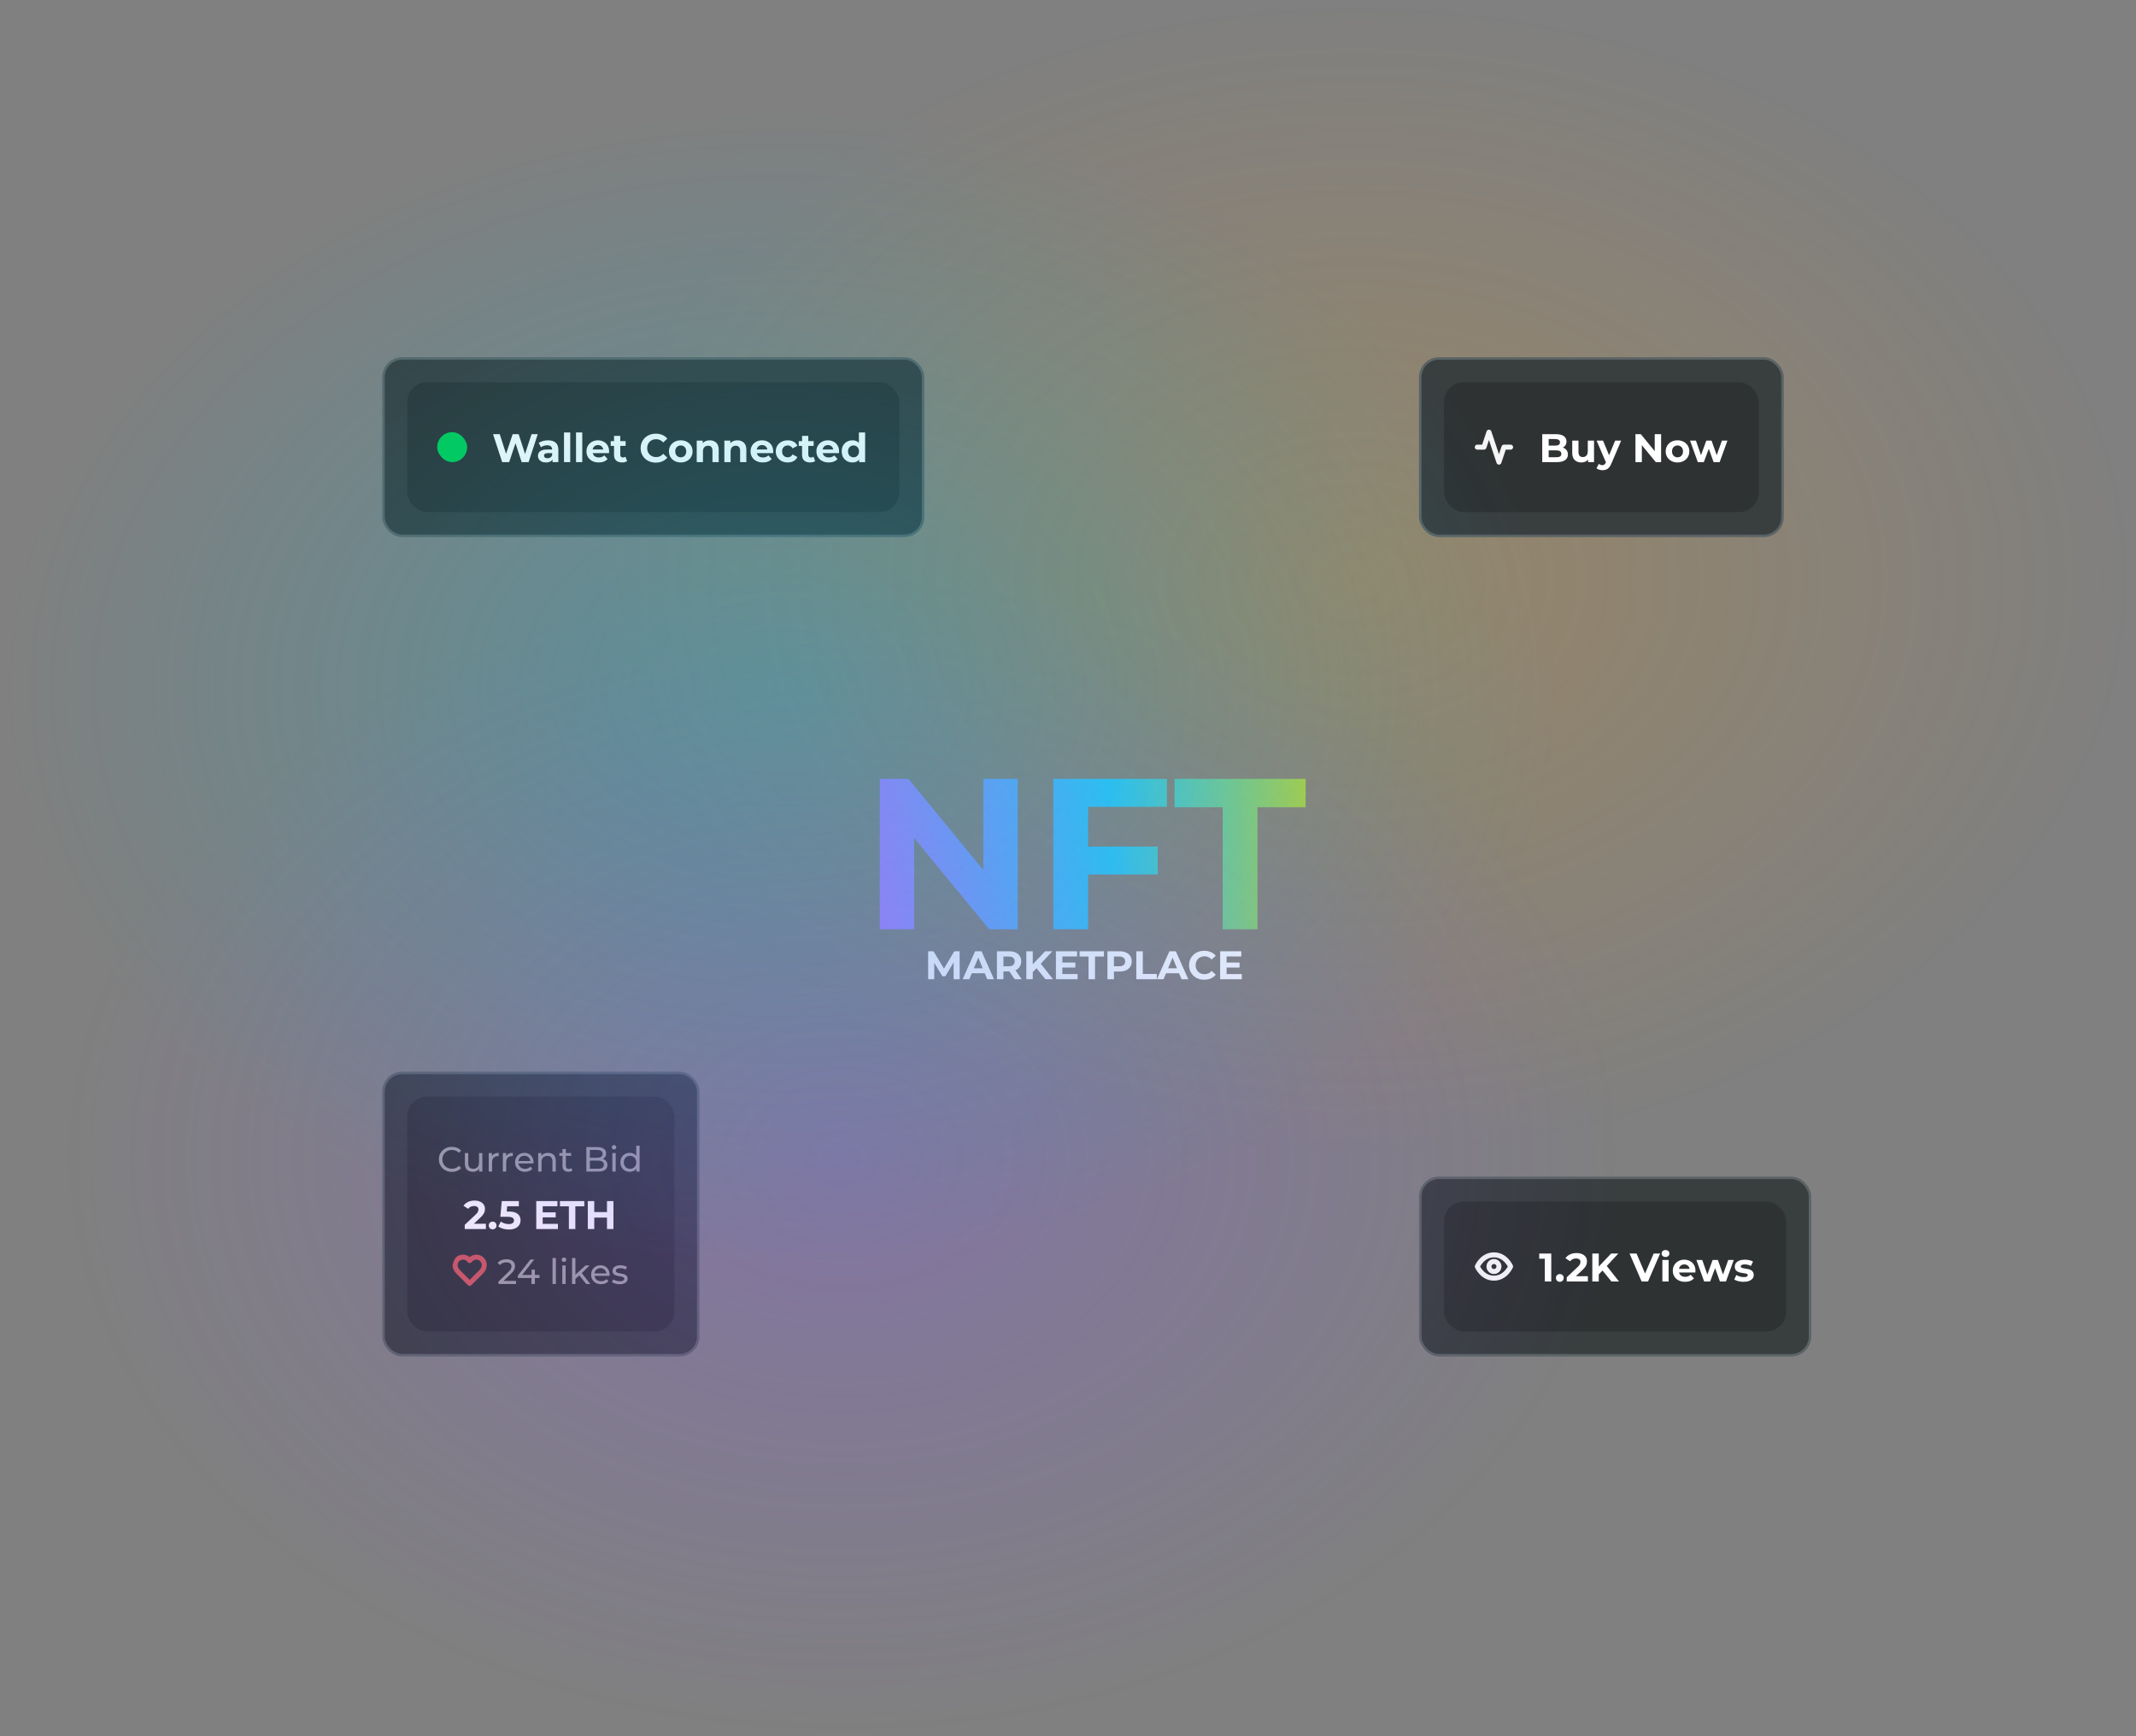 <svg width="855" height="695" viewBox="0 0 855 695" fill="none" xmlns="http://www.w3.org/2000/svg">
<rect x="0" y="0" width="855" height="695" fill="#808080" stroke="none"/>
<rect width="625" height="464" transform="translate(230)" fill="url(#paint0_radial_2353_2033)"/>
<rect x="153.5" y="143.5" width="216" height="71" rx="7.5" fill="#393E3F"/>
<rect x="153.5" y="143.5" width="216" height="71" rx="7.5" stroke="#5B6365"/>
<rect x="163" y="153" width="197" height="52" rx="8" fill="#2E3233"/>
<rect x="175" y="173" width="12" height="12" rx="6" fill="#02CC54"/>
<path d="M201.016 185L197.352 173.8H200.04L203.224 183.72H201.88L205.208 173.8H207.608L210.808 183.72H209.512L212.776 173.8H215.256L211.592 185H208.808L205.976 176.296H206.712L203.8 185H201.016ZM221.166 185V183.32L221.006 182.952V179.944C221.006 179.411 220.841 178.995 220.51 178.696C220.19 178.397 219.694 178.248 219.022 178.248C218.564 178.248 218.11 178.323 217.662 178.472C217.225 178.611 216.852 178.803 216.542 179.048L215.646 177.304C216.116 176.973 216.681 176.717 217.342 176.536C218.004 176.355 218.676 176.264 219.358 176.264C220.67 176.264 221.689 176.573 222.414 177.192C223.14 177.811 223.502 178.776 223.502 180.088V185H221.166ZM218.542 185.128C217.87 185.128 217.294 185.016 216.814 184.792C216.334 184.557 215.966 184.243 215.71 183.848C215.454 183.453 215.326 183.011 215.326 182.52C215.326 182.008 215.449 181.56 215.694 181.176C215.95 180.792 216.35 180.493 216.894 180.28C217.438 180.056 218.148 179.944 219.022 179.944H221.31V181.4H219.294C218.708 181.4 218.302 181.496 218.078 181.688C217.865 181.88 217.758 182.12 217.758 182.408C217.758 182.728 217.881 182.984 218.126 183.176C218.382 183.357 218.729 183.448 219.166 183.448C219.582 183.448 219.956 183.352 220.286 183.16C220.617 182.957 220.857 182.664 221.006 182.28L221.39 183.432C221.209 183.987 220.878 184.408 220.398 184.696C219.918 184.984 219.3 185.128 218.542 185.128ZM225.761 185V173.128H228.257V185H225.761ZM230.574 185V173.128H233.07V185H230.574ZM239.658 185.128C238.677 185.128 237.813 184.936 237.066 184.552C236.33 184.168 235.76 183.645 235.354 182.984C234.949 182.312 234.746 181.549 234.746 180.696C234.746 179.832 234.944 179.069 235.338 178.408C235.744 177.736 236.293 177.213 236.986 176.84C237.68 176.456 238.464 176.264 239.338 176.264C240.181 176.264 240.938 176.445 241.61 176.808C242.293 177.16 242.832 177.672 243.226 178.344C243.621 179.005 243.818 179.8 243.818 180.728C243.818 180.824 243.813 180.936 243.802 181.064C243.792 181.181 243.781 181.293 243.77 181.4H236.778V179.944H242.458L241.498 180.376C241.498 179.928 241.408 179.539 241.226 179.208C241.045 178.877 240.794 178.621 240.474 178.44C240.154 178.248 239.781 178.152 239.354 178.152C238.928 178.152 238.549 178.248 238.218 178.44C237.898 178.621 237.648 178.883 237.466 179.224C237.285 179.555 237.194 179.949 237.194 180.408V180.792C237.194 181.261 237.296 181.677 237.498 182.04C237.712 182.392 238.005 182.664 238.378 182.856C238.762 183.037 239.21 183.128 239.722 183.128C240.181 183.128 240.581 183.059 240.922 182.92C241.274 182.781 241.594 182.573 241.882 182.296L243.21 183.736C242.816 184.184 242.32 184.531 241.722 184.776C241.125 185.011 240.437 185.128 239.658 185.128ZM249 185.128C247.987 185.128 247.197 184.872 246.632 184.36C246.067 183.837 245.784 183.064 245.784 182.04V174.488H248.28V182.008C248.28 182.371 248.376 182.653 248.568 182.856C248.76 183.048 249.021 183.144 249.352 183.144C249.747 183.144 250.083 183.037 250.36 182.824L251.032 184.584C250.776 184.765 250.467 184.904 250.104 185C249.752 185.085 249.384 185.128 249 185.128ZM244.456 178.504V176.584H250.424V178.504H244.456ZM262.501 185.192C261.637 185.192 260.831 185.053 260.085 184.776C259.349 184.488 258.709 184.083 258.164 183.56C257.621 183.037 257.194 182.424 256.885 181.72C256.586 181.016 256.437 180.243 256.437 179.4C256.437 178.557 256.586 177.784 256.885 177.08C257.194 176.376 257.621 175.763 258.164 175.24C258.719 174.717 259.365 174.317 260.101 174.04C260.837 173.752 261.642 173.608 262.517 173.608C263.487 173.608 264.362 173.779 265.141 174.12C265.93 174.451 266.591 174.941 267.125 175.592L265.461 177.128C265.077 176.691 264.65 176.365 264.181 176.152C263.711 175.928 263.199 175.816 262.645 175.816C262.122 175.816 261.642 175.901 261.205 176.072C260.767 176.243 260.389 176.488 260.069 176.808C259.749 177.128 259.498 177.507 259.317 177.944C259.146 178.381 259.061 178.867 259.061 179.4C259.061 179.933 259.146 180.419 259.317 180.856C259.498 181.293 259.749 181.672 260.069 181.992C260.389 182.312 260.767 182.557 261.205 182.728C261.642 182.899 262.122 182.984 262.645 182.984C263.199 182.984 263.711 182.877 264.181 182.664C264.65 182.44 265.077 182.104 265.461 181.656L267.125 183.192C266.591 183.843 265.93 184.339 265.141 184.68C264.362 185.021 263.482 185.192 262.501 185.192ZM272.498 185.128C271.581 185.128 270.765 184.936 270.05 184.552C269.346 184.168 268.786 183.645 268.37 182.984C267.965 182.312 267.762 181.549 267.762 180.696C267.762 179.832 267.965 179.069 268.37 178.408C268.786 177.736 269.346 177.213 270.05 176.84C270.765 176.456 271.581 176.264 272.498 176.264C273.405 176.264 274.215 176.456 274.93 176.84C275.645 177.213 276.205 177.731 276.61 178.392C277.015 179.053 277.218 179.821 277.218 180.696C277.218 181.549 277.015 182.312 276.61 182.984C276.205 183.645 275.645 184.168 274.93 184.552C274.215 184.936 273.405 185.128 272.498 185.128ZM272.498 183.08C272.914 183.08 273.287 182.984 273.618 182.792C273.949 182.6 274.21 182.328 274.402 181.976C274.594 181.613 274.69 181.187 274.69 180.696C274.69 180.195 274.594 179.768 274.402 179.416C274.21 179.064 273.949 178.792 273.618 178.6C273.287 178.408 272.914 178.312 272.498 178.312C272.082 178.312 271.709 178.408 271.378 178.6C271.047 178.792 270.781 179.064 270.578 179.416C270.386 179.768 270.29 180.195 270.29 180.696C270.29 181.187 270.386 181.613 270.578 181.976C270.781 182.328 271.047 182.6 271.378 182.792C271.709 182.984 272.082 183.08 272.498 183.08ZM284.118 176.264C284.801 176.264 285.409 176.403 285.942 176.68C286.486 176.947 286.913 177.363 287.222 177.928C287.532 178.483 287.686 179.197 287.686 180.072V185H285.19V180.456C285.19 179.763 285.036 179.251 284.726 178.92C284.428 178.589 284.001 178.424 283.446 178.424C283.052 178.424 282.694 178.509 282.374 178.68C282.065 178.84 281.82 179.091 281.638 179.432C281.468 179.773 281.382 180.211 281.382 180.744V185H278.886V176.392H281.27V178.776L280.822 178.056C281.132 177.48 281.574 177.037 282.15 176.728C282.726 176.419 283.382 176.264 284.118 176.264ZM295.181 176.264C295.864 176.264 296.472 176.403 297.005 176.68C297.549 176.947 297.976 177.363 298.285 177.928C298.594 178.483 298.749 179.197 298.749 180.072V185H296.253V180.456C296.253 179.763 296.098 179.251 295.789 178.92C295.49 178.589 295.064 178.424 294.509 178.424C294.114 178.424 293.757 178.509 293.437 178.68C293.128 178.84 292.882 179.091 292.701 179.432C292.53 179.773 292.445 180.211 292.445 180.744V185H289.949V176.392H292.333V178.776L291.885 178.056C292.194 177.48 292.637 177.037 293.213 176.728C293.789 176.419 294.445 176.264 295.181 176.264ZM305.346 185.128C304.365 185.128 303.501 184.936 302.754 184.552C302.018 184.168 301.447 183.645 301.042 182.984C300.637 182.312 300.434 181.549 300.434 180.696C300.434 179.832 300.631 179.069 301.026 178.408C301.431 177.736 301.981 177.213 302.674 176.84C303.367 176.456 304.151 176.264 305.026 176.264C305.869 176.264 306.626 176.445 307.298 176.808C307.981 177.16 308.519 177.672 308.914 178.344C309.309 179.005 309.506 179.8 309.506 180.728C309.506 180.824 309.501 180.936 309.49 181.064C309.479 181.181 309.469 181.293 309.458 181.4H302.466V179.944H308.146L307.186 180.376C307.186 179.928 307.095 179.539 306.914 179.208C306.733 178.877 306.482 178.621 306.162 178.44C305.842 178.248 305.469 178.152 305.042 178.152C304.615 178.152 304.237 178.248 303.906 178.44C303.586 178.621 303.335 178.883 303.154 179.224C302.973 179.555 302.882 179.949 302.882 180.408V180.792C302.882 181.261 302.983 181.677 303.186 182.04C303.399 182.392 303.693 182.664 304.066 182.856C304.45 183.037 304.898 183.128 305.41 183.128C305.869 183.128 306.269 183.059 306.61 182.92C306.962 182.781 307.282 182.573 307.57 182.296L308.898 183.736C308.503 184.184 308.007 184.531 307.41 184.776C306.813 185.011 306.125 185.128 305.346 185.128ZM315.328 185.128C314.4 185.128 313.573 184.941 312.848 184.568C312.122 184.184 311.552 183.656 311.136 182.984C310.73 182.312 310.528 181.549 310.528 180.696C310.528 179.832 310.73 179.069 311.136 178.408C311.552 177.736 312.122 177.213 312.848 176.84C313.573 176.456 314.4 176.264 315.328 176.264C316.234 176.264 317.024 176.456 317.696 176.84C318.368 177.213 318.864 177.752 319.184 178.456L317.248 179.496C317.024 179.091 316.741 178.792 316.4 178.6C316.069 178.408 315.706 178.312 315.312 178.312C314.885 178.312 314.501 178.408 314.16 178.6C313.818 178.792 313.546 179.064 313.344 179.416C313.152 179.768 313.056 180.195 313.056 180.696C313.056 181.197 313.152 181.624 313.344 181.976C313.546 182.328 313.818 182.6 314.16 182.792C314.501 182.984 314.885 183.08 315.312 183.08C315.706 183.08 316.069 182.989 316.4 182.808C316.741 182.616 317.024 182.312 317.248 181.896L319.184 182.952C318.864 183.645 318.368 184.184 317.696 184.568C317.024 184.941 316.234 185.128 315.328 185.128ZM324.266 185.128C323.252 185.128 322.463 184.872 321.898 184.36C321.332 183.837 321.05 183.064 321.05 182.04V174.488H323.546V182.008C323.546 182.371 323.642 182.653 323.834 182.856C324.026 183.048 324.287 183.144 324.618 183.144C325.012 183.144 325.348 183.037 325.626 182.824L326.298 184.584C326.042 184.765 325.732 184.904 325.37 185C325.018 185.085 324.65 185.128 324.266 185.128ZM319.722 178.504V176.584H325.69V178.504H319.722ZM331.705 185.128C330.724 185.128 329.86 184.936 329.113 184.552C328.377 184.168 327.807 183.645 327.401 182.984C326.996 182.312 326.793 181.549 326.793 180.696C326.793 179.832 326.991 179.069 327.385 178.408C327.791 177.736 328.34 177.213 329.033 176.84C329.727 176.456 330.511 176.264 331.385 176.264C332.228 176.264 332.985 176.445 333.657 176.808C334.34 177.16 334.879 177.672 335.273 178.344C335.668 179.005 335.865 179.8 335.865 180.728C335.865 180.824 335.86 180.936 335.849 181.064C335.839 181.181 335.828 181.293 335.817 181.4H328.825V179.944H334.505L333.545 180.376C333.545 179.928 333.455 179.539 333.273 179.208C333.092 178.877 332.841 178.621 332.521 178.44C332.201 178.248 331.828 178.152 331.401 178.152C330.975 178.152 330.596 178.248 330.265 178.44C329.945 178.621 329.695 178.883 329.513 179.224C329.332 179.555 329.241 179.949 329.241 180.408V180.792C329.241 181.261 329.343 181.677 329.545 182.04C329.759 182.392 330.052 182.664 330.425 182.856C330.809 183.037 331.257 183.128 331.769 183.128C332.228 183.128 332.628 183.059 332.969 182.92C333.321 182.781 333.641 182.573 333.929 182.296L335.257 183.736C334.863 184.184 334.367 184.531 333.769 184.776C333.172 185.011 332.484 185.128 331.705 185.128ZM341.223 185.128C340.412 185.128 339.682 184.947 339.031 184.584C338.38 184.211 337.863 183.693 337.479 183.032C337.106 182.371 336.919 181.592 336.919 180.696C336.919 179.789 337.106 179.005 337.479 178.344C337.863 177.683 338.38 177.171 339.031 176.808C339.682 176.445 340.412 176.264 341.223 176.264C341.948 176.264 342.583 176.424 343.127 176.744C343.671 177.064 344.092 177.549 344.391 178.2C344.69 178.851 344.839 179.683 344.839 180.696C344.839 181.699 344.695 182.531 344.407 183.192C344.119 183.843 343.703 184.328 343.159 184.648C342.626 184.968 341.98 185.128 341.223 185.128ZM341.655 183.08C342.06 183.08 342.428 182.984 342.759 182.792C343.09 182.6 343.351 182.328 343.543 181.976C343.746 181.613 343.847 181.187 343.847 180.696C343.847 180.195 343.746 179.768 343.543 179.416C343.351 179.064 343.09 178.792 342.759 178.6C342.428 178.408 342.06 178.312 341.655 178.312C341.239 178.312 340.866 178.408 340.535 178.6C340.204 178.792 339.938 179.064 339.735 179.416C339.543 179.768 339.447 180.195 339.447 180.696C339.447 181.187 339.543 181.613 339.735 181.976C339.938 182.328 340.204 182.6 340.535 182.792C340.866 182.984 341.239 183.08 341.655 183.08ZM343.911 185V183.24L343.959 180.68L343.799 178.136V173.128H346.295V185H343.911Z" fill="white"/>
<path d="M352.157 372V311.8H363.681L399.199 355.144H393.609V311.8H407.369V372H395.931L360.327 328.656H365.917V372H352.157ZM434.512 338.89H463.408V350.07H434.512V338.89ZM435.544 372H421.612V311.8H467.106V322.98H435.544V372ZM489.427 372V323.152H470.163V311.8H522.623V323.152H503.359V372H489.427Z" fill="url(#paint1_linear_2353_2033)"/>
<path d="M371.523 392V380.8H373.667L378.435 388.704H377.299L381.987 380.8H384.115L384.147 392H381.715L381.699 384.528H382.147L378.403 390.816H377.235L373.411 384.528H373.955V392H371.523ZM385.333 392L390.325 380.8H392.885L397.893 392H395.173L391.077 382.112H392.101L387.989 392H385.333ZM387.829 389.6L388.517 387.632H394.277L394.981 389.6H387.829ZM399.055 392V380.8H403.903C404.905 380.8 405.769 380.965 406.495 381.296C407.22 381.616 407.78 382.08 408.175 382.688C408.569 383.296 408.767 384.021 408.767 384.864C408.767 385.696 408.569 386.416 408.175 387.024C407.78 387.621 407.22 388.08 406.495 388.4C405.769 388.72 404.905 388.88 403.903 388.88H400.495L401.647 387.744V392H399.055ZM406.175 392L403.375 387.936H406.143L408.975 392H406.175ZM401.647 388.032L400.495 386.816H403.759C404.559 386.816 405.156 386.645 405.551 386.304C405.945 385.952 406.143 385.472 406.143 384.864C406.143 384.245 405.945 383.765 405.551 383.424C405.156 383.083 404.559 382.912 403.759 382.912H400.495L401.647 381.68V388.032ZM413.14 389.44L412.996 386.448L418.356 380.8H421.236L416.404 386L414.964 387.536L413.14 389.44ZM410.82 392V380.8H413.396V392H410.82ZM418.484 392L414.5 387.12L416.196 385.28L421.508 392H418.484ZM425.048 385.312H430.44V387.328H425.048V385.312ZM425.24 389.92H431.336V392H422.664V380.8H431.128V382.88H425.24V389.92ZM435.718 392V382.912H432.134V380.8H441.894V382.912H438.31V392H435.718ZM443.289 392V380.8H448.137C449.14 380.8 450.004 380.965 450.729 381.296C451.454 381.616 452.014 382.08 452.409 382.688C452.804 383.296 453.001 384.021 453.001 384.864C453.001 385.696 452.804 386.416 452.409 387.024C452.014 387.632 451.454 388.101 450.729 388.432C450.004 388.752 449.14 388.912 448.137 388.912H444.729L445.881 387.744V392H443.289ZM445.881 388.032L444.729 386.8H447.993C448.793 386.8 449.39 386.629 449.785 386.288C450.18 385.947 450.377 385.472 450.377 384.864C450.377 384.245 450.18 383.765 449.785 383.424C449.39 383.083 448.793 382.912 447.993 382.912H444.729L445.881 381.68V388.032ZM454.851 392V380.8H457.443V389.888H463.059V392H454.851ZM463.098 392L468.09 380.8H470.65L475.658 392H472.938L468.842 382.112H469.866L465.754 392H463.098ZM465.594 389.6L466.282 387.632H472.042L472.746 389.6H465.594ZM482.024 392.192C481.16 392.192 480.355 392.053 479.608 391.776C478.872 391.488 478.232 391.083 477.688 390.56C477.144 390.037 476.717 389.424 476.408 388.72C476.109 388.016 475.96 387.243 475.96 386.4C475.96 385.557 476.109 384.784 476.408 384.08C476.717 383.376 477.144 382.763 477.688 382.24C478.243 381.717 478.888 381.317 479.624 381.04C480.36 380.752 481.165 380.608 482.04 380.608C483.011 380.608 483.885 380.779 484.664 381.12C485.453 381.451 486.115 381.941 486.648 382.592L484.984 384.128C484.6 383.691 484.173 383.365 483.704 383.152C483.235 382.928 482.723 382.816 482.168 382.816C481.645 382.816 481.165 382.901 480.728 383.072C480.291 383.243 479.912 383.488 479.592 383.808C479.272 384.128 479.021 384.507 478.84 384.944C478.669 385.381 478.584 385.867 478.584 386.4C478.584 386.933 478.669 387.419 478.84 387.856C479.021 388.293 479.272 388.672 479.592 388.992C479.912 389.312 480.291 389.557 480.728 389.728C481.165 389.899 481.645 389.984 482.168 389.984C482.723 389.984 483.235 389.877 483.704 389.664C484.173 389.44 484.6 389.104 484.984 388.656L486.648 390.192C486.115 390.843 485.453 391.339 484.664 391.68C483.885 392.021 483.005 392.192 482.024 392.192ZM490.782 385.312H496.174V387.328H490.782V385.312ZM490.974 389.92H497.07V392H488.398V380.8H496.862V382.88H490.974V389.92Z" fill="white"/>
<rect x="568.5" y="143.5" width="145" height="71" rx="7.5" fill="#393E3F"/>
<rect x="568.5" y="143.5" width="145" height="71" rx="7.5" stroke="#5B6365"/>
<rect x="578" y="153" width="126" height="52" rx="8" fill="#2E3233"/>
<path d="M604.666 179H602L600 185L596 173L594 179H591.333" stroke="white" stroke-opacity="0.95" stroke-width="2" stroke-linecap="round" stroke-linejoin="round"/>
<path d="M617.328 185V173.8H622.8C624.208 173.8 625.264 174.067 625.968 174.6C626.683 175.133 627.04 175.837 627.04 176.712C627.04 177.299 626.896 177.811 626.608 178.248C626.32 178.675 625.925 179.005 625.424 179.24C624.923 179.475 624.347 179.592 623.696 179.592L624 178.936C624.704 178.936 625.328 179.053 625.872 179.288C626.416 179.512 626.837 179.848 627.136 180.296C627.445 180.744 627.6 181.293 627.6 181.944C627.6 182.904 627.221 183.656 626.464 184.2C625.707 184.733 624.592 185 623.12 185H617.328ZM619.904 183.048H622.928C623.6 183.048 624.107 182.941 624.448 182.728C624.8 182.504 624.976 182.152 624.976 181.672C624.976 181.203 624.8 180.856 624.448 180.632C624.107 180.397 623.6 180.28 622.928 180.28H619.712V178.392H622.48C623.109 178.392 623.589 178.285 623.92 178.072C624.261 177.848 624.432 177.512 624.432 177.064C624.432 176.627 624.261 176.301 623.92 176.088C623.589 175.864 623.109 175.752 622.48 175.752H619.904V183.048ZM633.018 185.128C632.304 185.128 631.664 184.989 631.098 184.712C630.544 184.435 630.112 184.013 629.802 183.448C629.493 182.872 629.338 182.141 629.338 181.256V176.392H631.834V180.888C631.834 181.603 631.984 182.131 632.282 182.472C632.592 182.803 633.024 182.968 633.578 182.968C633.962 182.968 634.304 182.888 634.602 182.728C634.901 182.557 635.136 182.301 635.306 181.96C635.477 181.608 635.562 181.171 635.562 180.648V176.392H638.058V185H635.69V182.632L636.122 183.32C635.834 183.917 635.408 184.371 634.842 184.68C634.288 184.979 633.68 185.128 633.018 185.128ZM641.459 188.232C641.011 188.232 640.568 188.163 640.131 188.024C639.693 187.885 639.336 187.693 639.059 187.448L639.971 185.672C640.163 185.843 640.381 185.976 640.627 186.072C640.883 186.168 641.133 186.216 641.379 186.216C641.731 186.216 642.008 186.131 642.211 185.96C642.424 185.8 642.616 185.528 642.787 185.144L643.235 184.088L643.427 183.816L646.515 176.392H648.915L645.027 185.528C644.749 186.221 644.429 186.765 644.067 187.16C643.715 187.555 643.32 187.832 642.883 187.992C642.456 188.152 641.981 188.232 641.459 188.232ZM642.931 185.336L639.091 176.392H641.667L644.643 183.592L642.931 185.336ZM654.641 185V173.8H656.785L663.393 181.864H662.352V173.8H664.913V185H662.785L656.161 176.936H657.201V185H654.641ZM671.482 185.128C670.565 185.128 669.749 184.936 669.034 184.552C668.33 184.168 667.77 183.645 667.354 182.984C666.949 182.312 666.746 181.549 666.746 180.696C666.746 179.832 666.949 179.069 667.354 178.408C667.77 177.736 668.33 177.213 669.034 176.84C669.749 176.456 670.565 176.264 671.482 176.264C672.389 176.264 673.2 176.456 673.914 176.84C674.629 177.213 675.189 177.731 675.594 178.392C676 179.053 676.202 179.821 676.202 180.696C676.202 181.549 676 182.312 675.594 182.984C675.189 183.645 674.629 184.168 673.914 184.552C673.2 184.936 672.389 185.128 671.482 185.128ZM671.482 183.08C671.898 183.08 672.272 182.984 672.602 182.792C672.933 182.6 673.194 182.328 673.386 181.976C673.578 181.613 673.674 181.187 673.674 180.696C673.674 180.195 673.578 179.768 673.386 179.416C673.194 179.064 672.933 178.792 672.602 178.6C672.272 178.408 671.898 178.312 671.482 178.312C671.066 178.312 670.693 178.408 670.362 178.6C670.032 178.792 669.765 179.064 669.562 179.416C669.37 179.768 669.274 180.195 669.274 180.696C669.274 181.187 669.37 181.613 669.562 181.976C669.765 182.328 670.032 182.6 670.362 182.792C670.693 182.984 671.066 183.08 671.482 183.08ZM679.604 185L676.5 176.392H678.852L681.428 183.8H680.308L682.996 176.392H685.108L687.716 183.8H686.596L689.252 176.392H691.46L688.34 185H685.924L683.636 178.648H684.372L682.004 185H679.604Z" fill="white"/>
<rect x="568.5" y="471.5" width="156" height="71" rx="7.5" fill="#393E3F"/>
<rect x="568.5" y="471.5" width="156" height="71" rx="7.5" stroke="#5B6365"/>
<rect x="578" y="481" width="137" height="52" rx="8" fill="#2E3233"/>
<path d="M591.333 507C591.333 507 593.333 502.333 598 502.333C602.666 502.333 604.666 507 604.666 507C604.666 507 602.666 511.667 598 511.667C593.333 511.667 591.333 507 591.333 507Z" stroke="white" stroke-opacity="0.95" stroke-width="2" stroke-linecap="round" stroke-linejoin="round"/>
<path d="M598 509C599.105 509 600 508.105 600 507C600 505.895 599.105 505 598 505C596.895 505 596 505.895 596 507C596 508.105 596.895 509 598 509Z" stroke="white" stroke-opacity="0.95" stroke-width="2" stroke-linecap="round" stroke-linejoin="round"/>
<path d="M618.352 513V502.76L619.472 503.88H616.112V501.8H620.944V513H618.352ZM624.362 513.128C623.935 513.128 623.567 512.984 623.258 512.696C622.959 512.397 622.81 512.019 622.81 511.56C622.81 511.101 622.959 510.733 623.258 510.456C623.567 510.168 623.935 510.024 624.362 510.024C624.799 510.024 625.167 510.168 625.466 510.456C625.764 510.733 625.914 511.101 625.914 511.56C625.914 512.019 625.764 512.397 625.466 512.696C625.167 512.984 624.799 513.128 624.362 513.128ZM627.137 513V511.32L631.457 507.24C631.799 506.931 632.049 506.653 632.209 506.408C632.369 506.163 632.476 505.939 632.529 505.736C632.593 505.533 632.625 505.347 632.625 505.176C632.625 504.728 632.471 504.387 632.161 504.152C631.863 503.907 631.42 503.784 630.833 503.784C630.364 503.784 629.927 503.875 629.521 504.056C629.127 504.237 628.791 504.52 628.513 504.904L626.625 503.688C627.052 503.048 627.649 502.541 628.417 502.168C629.185 501.795 630.071 501.608 631.073 501.608C631.905 501.608 632.631 501.747 633.249 502.024C633.879 502.291 634.364 502.669 634.705 503.16C635.057 503.651 635.233 504.237 635.233 504.92C635.233 505.283 635.185 505.645 635.089 506.008C635.004 506.36 634.823 506.733 634.545 507.128C634.279 507.523 633.884 507.965 633.361 508.456L629.777 511.832L629.281 510.888H635.601V513H627.137ZM639.695 510.44L639.551 507.448L644.911 501.8H647.791L642.959 507L641.519 508.536L639.695 510.44ZM637.375 513V501.8H639.951V513H637.375ZM645.039 513L641.055 508.12L642.751 506.28L648.063 513H645.039ZM657.11 513L652.278 501.8H655.078L659.302 511.72H657.654L661.942 501.8H664.518L659.67 513H657.11ZM665.418 513V504.392H667.914V513H665.418ZM666.666 503.192C666.207 503.192 665.834 503.059 665.546 502.792C665.258 502.525 665.114 502.195 665.114 501.8C665.114 501.405 665.258 501.075 665.546 500.808C665.834 500.541 666.207 500.408 666.666 500.408C667.124 500.408 667.498 500.536 667.786 500.792C668.074 501.037 668.218 501.357 668.218 501.752C668.218 502.168 668.074 502.515 667.786 502.792C667.508 503.059 667.135 503.192 666.666 503.192ZM674.502 513.128C673.521 513.128 672.657 512.936 671.91 512.552C671.174 512.168 670.603 511.645 670.198 510.984C669.793 510.312 669.59 509.549 669.59 508.696C669.59 507.832 669.787 507.069 670.182 506.408C670.587 505.736 671.137 505.213 671.83 504.84C672.523 504.456 673.307 504.264 674.182 504.264C675.025 504.264 675.782 504.445 676.454 504.808C677.137 505.16 677.675 505.672 678.07 506.344C678.465 507.005 678.662 507.8 678.662 508.728C678.662 508.824 678.657 508.936 678.646 509.064C678.635 509.181 678.625 509.293 678.614 509.4H671.622V507.944H677.302L676.342 508.376C676.342 507.928 676.251 507.539 676.07 507.208C675.889 506.877 675.638 506.621 675.318 506.44C674.998 506.248 674.625 506.152 674.198 506.152C673.771 506.152 673.393 506.248 673.062 506.44C672.742 506.621 672.491 506.883 672.31 507.224C672.129 507.555 672.038 507.949 672.038 508.408V508.792C672.038 509.261 672.139 509.677 672.342 510.04C672.555 510.392 672.849 510.664 673.222 510.856C673.606 511.037 674.054 511.128 674.566 511.128C675.025 511.128 675.425 511.059 675.766 510.92C676.118 510.781 676.438 510.573 676.726 510.296L678.054 511.736C677.659 512.184 677.163 512.531 676.566 512.776C675.969 513.011 675.281 513.128 674.502 513.128ZM682.136 513L679.032 504.392H681.384L683.96 511.8H682.84L685.528 504.392H687.64L690.248 511.8H689.128L691.784 504.392H693.992L690.872 513H688.456L686.168 506.648H686.904L684.536 513H682.136ZM697.923 513.128C697.187 513.128 696.478 513.043 695.795 512.872C695.123 512.691 694.59 512.467 694.195 512.2L695.027 510.408C695.422 510.653 695.886 510.856 696.419 511.016C696.963 511.165 697.496 511.24 698.019 511.24C698.595 511.24 699 511.171 699.235 511.032C699.48 510.893 699.603 510.701 699.603 510.456C699.603 510.253 699.507 510.104 699.315 510.008C699.134 509.901 698.888 509.821 698.579 509.768C698.27 509.715 697.928 509.661 697.555 509.608C697.192 509.555 696.824 509.485 696.451 509.4C696.078 509.304 695.736 509.165 695.427 508.984C695.118 508.803 694.867 508.557 694.675 508.248C694.494 507.939 694.403 507.539 694.403 507.048C694.403 506.504 694.558 506.024 694.867 505.608C695.187 505.192 695.646 504.867 696.243 504.632C696.84 504.387 697.555 504.264 698.387 504.264C698.974 504.264 699.571 504.328 700.179 504.456C700.787 504.584 701.294 504.771 701.699 505.016L700.867 506.792C700.451 506.547 700.03 506.381 699.603 506.296C699.187 506.2 698.782 506.152 698.387 506.152C697.832 506.152 697.427 506.227 697.171 506.376C696.915 506.525 696.787 506.717 696.787 506.952C696.787 507.165 696.878 507.325 697.059 507.432C697.251 507.539 697.502 507.624 697.811 507.688C698.12 507.752 698.456 507.811 698.819 507.864C699.192 507.907 699.566 507.976 699.939 508.072C700.312 508.168 700.648 508.307 700.947 508.488C701.256 508.659 701.507 508.899 701.699 509.208C701.891 509.507 701.987 509.901 701.987 510.392C701.987 510.925 701.827 511.4 701.507 511.816C701.187 512.221 700.723 512.541 700.115 512.776C699.518 513.011 698.787 513.128 697.923 513.128Z" fill="white"/>
<rect x="153.5" y="429.5" width="126" height="113" rx="7.5" fill="#393E3F"/>
<rect x="153.5" y="429.5" width="126" height="113" rx="7.5" stroke="#5B6365"/>
<rect x="163" y="439" width="107" height="94" rx="8" fill="#2E3233"/>
<path d="M180.852 469.112C180.105 469.112 179.415 468.991 178.78 468.748C178.155 468.496 177.609 468.146 177.142 467.698C176.685 467.241 176.325 466.709 176.064 466.102C175.803 465.495 175.672 464.828 175.672 464.1C175.672 463.372 175.803 462.705 176.064 462.098C176.325 461.491 176.689 460.964 177.156 460.516C177.623 460.059 178.169 459.709 178.794 459.466C179.429 459.214 180.119 459.088 180.866 459.088C181.622 459.088 182.317 459.219 182.952 459.48C183.596 459.732 184.142 460.11 184.59 460.614L183.68 461.496C183.307 461.104 182.887 460.815 182.42 460.628C181.953 460.432 181.454 460.334 180.922 460.334C180.371 460.334 179.858 460.427 179.382 460.614C178.915 460.801 178.509 461.062 178.164 461.398C177.819 461.734 177.548 462.135 177.352 462.602C177.165 463.059 177.072 463.559 177.072 464.1C177.072 464.641 177.165 465.145 177.352 465.612C177.548 466.069 177.819 466.466 178.164 466.802C178.509 467.138 178.915 467.399 179.382 467.586C179.858 467.773 180.371 467.866 180.922 467.866C181.454 467.866 181.953 467.773 182.42 467.586C182.887 467.39 183.307 467.091 183.68 466.69L184.59 467.572C184.142 468.076 183.596 468.459 182.952 468.72C182.317 468.981 181.617 469.112 180.852 469.112ZM189.281 469.084C188.646 469.084 188.086 468.967 187.601 468.734C187.125 468.501 186.751 468.146 186.481 467.67C186.219 467.185 186.089 466.578 186.089 465.85V461.58H187.433V465.696C187.433 466.424 187.605 466.97 187.951 467.334C188.305 467.698 188.8 467.88 189.435 467.88C189.901 467.88 190.307 467.787 190.653 467.6C190.998 467.404 191.264 467.124 191.451 466.76C191.637 466.387 191.731 465.939 191.731 465.416V461.58H193.075V469H191.801V466.998L192.011 467.53C191.768 468.025 191.404 468.407 190.919 468.678C190.433 468.949 189.887 469.084 189.281 469.084ZM195.633 469V461.58H196.921V463.596L196.795 463.092C197.001 462.579 197.346 462.187 197.831 461.916C198.317 461.645 198.914 461.51 199.623 461.51V462.812C199.567 462.803 199.511 462.798 199.455 462.798C199.409 462.798 199.362 462.798 199.315 462.798C198.597 462.798 198.027 463.013 197.607 463.442C197.187 463.871 196.977 464.492 196.977 465.304V469H195.633ZM201.28 469V461.58H202.568V463.596L202.442 463.092C202.647 462.579 202.993 462.187 203.478 461.916C203.963 461.645 204.561 461.51 205.27 461.51V462.812C205.214 462.803 205.158 462.798 205.102 462.798C205.055 462.798 205.009 462.798 204.962 462.798C204.243 462.798 203.674 463.013 203.254 463.442C202.834 463.871 202.624 464.492 202.624 465.304V469H201.28ZM210.162 469.084C209.369 469.084 208.669 468.921 208.062 468.594C207.465 468.267 206.998 467.819 206.662 467.25C206.335 466.681 206.172 466.027 206.172 465.29C206.172 464.553 206.331 463.899 206.648 463.33C206.975 462.761 207.418 462.317 207.978 462C208.547 461.673 209.187 461.51 209.896 461.51C210.615 461.51 211.249 461.669 211.8 461.986C212.351 462.303 212.78 462.751 213.088 463.33C213.405 463.899 213.564 464.567 213.564 465.332C213.564 465.388 213.559 465.453 213.55 465.528C213.55 465.603 213.545 465.673 213.536 465.738H207.222V464.772H212.836L212.29 465.108C212.299 464.632 212.201 464.207 211.996 463.834C211.791 463.461 211.506 463.171 211.142 462.966C210.787 462.751 210.372 462.644 209.896 462.644C209.429 462.644 209.014 462.751 208.65 462.966C208.286 463.171 208.001 463.465 207.796 463.848C207.591 464.221 207.488 464.651 207.488 465.136V465.36C207.488 465.855 207.6 466.298 207.824 466.69C208.057 467.073 208.379 467.371 208.79 467.586C209.201 467.801 209.672 467.908 210.204 467.908C210.643 467.908 211.039 467.833 211.394 467.684C211.758 467.535 212.075 467.311 212.346 467.012L213.088 467.88C212.752 468.272 212.332 468.571 211.828 468.776C211.333 468.981 210.778 469.084 210.162 469.084ZM219.392 461.51C219.999 461.51 220.531 461.627 220.988 461.86C221.455 462.093 221.819 462.448 222.08 462.924C222.342 463.4 222.472 464.002 222.472 464.73V469H221.128V464.884C221.128 464.165 220.951 463.624 220.596 463.26C220.251 462.896 219.761 462.714 219.126 462.714C218.65 462.714 218.235 462.807 217.88 462.994C217.526 463.181 217.25 463.456 217.054 463.82C216.868 464.184 216.774 464.637 216.774 465.178V469H215.43V461.58H216.718V463.582L216.508 463.05C216.751 462.565 217.124 462.187 217.628 461.916C218.132 461.645 218.72 461.51 219.392 461.51ZM227.508 469.084C226.761 469.084 226.182 468.883 225.772 468.482C225.361 468.081 225.156 467.507 225.156 466.76V459.956H226.5V466.704C226.5 467.105 226.598 467.413 226.794 467.628C226.999 467.843 227.288 467.95 227.662 467.95C228.082 467.95 228.432 467.833 228.712 467.6L229.132 468.566C228.926 468.743 228.679 468.874 228.39 468.958C228.11 469.042 227.816 469.084 227.508 469.084ZM223.896 462.686V461.58H228.628V462.686H223.896ZM234.712 469V459.2H239.108C240.238 459.2 241.106 459.429 241.712 459.886C242.319 460.334 242.622 460.95 242.622 461.734C242.622 462.266 242.501 462.714 242.258 463.078C242.025 463.442 241.708 463.722 241.306 463.918C240.905 464.114 240.471 464.212 240.004 464.212L240.256 463.792C240.816 463.792 241.311 463.89 241.74 464.086C242.17 464.282 242.51 464.571 242.762 464.954C243.014 465.327 243.14 465.794 243.14 466.354C243.14 467.194 242.823 467.847 242.188 468.314C241.563 468.771 240.63 469 239.388 469H234.712ZM236.112 467.866H239.332C240.107 467.866 240.7 467.735 241.11 467.474C241.521 467.213 241.726 466.802 241.726 466.242C241.726 465.673 241.521 465.257 241.11 464.996C240.7 464.735 240.107 464.604 239.332 464.604H235.986V463.47H238.982C239.692 463.47 240.242 463.339 240.634 463.078C241.026 462.817 241.222 462.425 241.222 461.902C241.222 461.379 241.026 460.987 240.634 460.726C240.242 460.465 239.692 460.334 238.982 460.334H236.112V467.866ZM245.112 469V461.58H246.456V469H245.112ZM245.784 460.152C245.523 460.152 245.303 460.068 245.126 459.9C244.958 459.732 244.874 459.527 244.874 459.284C244.874 459.032 244.958 458.822 245.126 458.654C245.303 458.486 245.523 458.402 245.784 458.402C246.045 458.402 246.26 458.486 246.428 458.654C246.605 458.813 246.694 459.013 246.694 459.256C246.694 459.508 246.61 459.723 246.442 459.9C246.274 460.068 246.055 460.152 245.784 460.152ZM252.088 469.084C251.369 469.084 250.725 468.925 250.156 468.608C249.596 468.291 249.153 467.847 248.826 467.278C248.499 466.709 248.336 466.046 248.336 465.29C248.336 464.534 248.499 463.876 248.826 463.316C249.153 462.747 249.596 462.303 250.156 461.986C250.725 461.669 251.369 461.51 252.088 461.51C252.713 461.51 253.278 461.65 253.782 461.93C254.286 462.21 254.687 462.63 254.986 463.19C255.294 463.75 255.448 464.45 255.448 465.29C255.448 466.13 255.299 466.83 255 467.39C254.711 467.95 254.314 468.375 253.81 468.664C253.306 468.944 252.732 469.084 252.088 469.084ZM252.2 467.908C252.667 467.908 253.087 467.801 253.46 467.586C253.843 467.371 254.141 467.068 254.356 466.676C254.58 466.275 254.692 465.813 254.692 465.29C254.692 464.758 254.58 464.301 254.356 463.918C254.141 463.526 253.843 463.223 253.46 463.008C253.087 462.793 252.667 462.686 252.2 462.686C251.724 462.686 251.299 462.793 250.926 463.008C250.553 463.223 250.254 463.526 250.03 463.918C249.806 464.301 249.694 464.758 249.694 465.29C249.694 465.813 249.806 466.275 250.03 466.676C250.254 467.068 250.553 467.371 250.926 467.586C251.299 467.801 251.724 467.908 252.2 467.908ZM254.734 469V466.998L254.818 465.276L254.678 463.554V458.612H256.022V469H254.734Z" fill="#A0A0A0"/>
<path d="M186.028 492V490.32L190.348 486.24C190.689 485.931 190.94 485.653 191.1 485.408C191.26 485.163 191.367 484.939 191.42 484.736C191.484 484.533 191.516 484.347 191.516 484.176C191.516 483.728 191.361 483.387 191.052 483.152C190.753 482.907 190.311 482.784 189.724 482.784C189.255 482.784 188.817 482.875 188.412 483.056C188.017 483.237 187.681 483.52 187.404 483.904L185.516 482.688C185.943 482.048 186.54 481.541 187.308 481.168C188.076 480.795 188.961 480.608 189.964 480.608C190.796 480.608 191.521 480.747 192.14 481.024C192.769 481.291 193.255 481.669 193.596 482.16C193.948 482.651 194.124 483.237 194.124 483.92C194.124 484.283 194.076 484.645 193.98 485.008C193.895 485.36 193.713 485.733 193.436 486.128C193.169 486.523 192.775 486.965 192.252 487.456L188.668 490.832L188.172 489.888H194.492V492H186.028ZM197.19 492.128C196.763 492.128 196.395 491.984 196.086 491.696C195.787 491.397 195.638 491.019 195.638 490.56C195.638 490.101 195.787 489.733 196.086 489.456C196.395 489.168 196.763 489.024 197.19 489.024C197.627 489.024 197.995 489.168 198.294 489.456C198.592 489.733 198.742 490.101 198.742 490.56C198.742 491.019 198.592 491.397 198.294 491.696C197.995 491.984 197.627 492.128 197.19 492.128ZM203.713 492.192C202.935 492.192 202.161 492.091 201.393 491.888C200.636 491.675 199.985 491.376 199.441 490.992L200.465 489.008C200.892 489.317 201.383 489.563 201.937 489.744C202.503 489.925 203.073 490.016 203.649 490.016C204.3 490.016 204.812 489.888 205.185 489.632C205.559 489.376 205.745 489.019 205.745 488.56C205.745 488.272 205.671 488.016 205.521 487.792C205.372 487.568 205.105 487.397 204.721 487.28C204.348 487.163 203.82 487.104 203.137 487.104H200.273L200.849 480.8H207.681V482.88H201.777L203.121 481.696L202.721 486.192L201.377 485.008H203.745C204.855 485.008 205.745 485.163 206.417 485.472C207.1 485.771 207.596 486.181 207.905 486.704C208.215 487.227 208.369 487.819 208.369 488.48C208.369 489.141 208.204 489.755 207.873 490.32C207.543 490.875 207.031 491.328 206.337 491.68C205.655 492.021 204.78 492.192 203.713 492.192ZM217.04 485.312H222.432V487.328H217.04V485.312ZM217.232 489.92H223.328V492H214.656V480.8H223.12V482.88H217.232V489.92ZM227.711 492V482.912H224.127V480.8H233.887V482.912H230.303V492H227.711ZM242.961 480.8H245.553V492H242.961V480.8ZM237.873 492H235.281V480.8H237.873V492ZM243.153 487.408H237.681V485.216H243.153V487.408Z" fill="white"/>
<g clip-path="url(#clip0_2353_2033)">
<rect x="181" y="500" width="71" height="17" rx="8" fill="#2E3233"/>
<path d="M192.912 504.172C192.619 503.878 192.271 503.645 191.888 503.486C191.506 503.327 191.095 503.245 190.68 503.245C190.266 503.245 189.855 503.327 189.472 503.486C189.09 503.645 188.742 503.878 188.449 504.172L188 504.627L187.551 504.172C187.258 503.878 186.911 503.645 186.528 503.486C186.145 503.327 185.734 503.245 185.32 503.245C184.905 503.245 184.495 503.327 184.112 503.486C183.729 503.645 183.381 503.878 183.088 504.172C181.852 505.408 181.776 507.497 183.333 509.083L188 513.75L192.667 509.083C194.224 507.497 194.148 505.408 192.912 504.172Z" stroke="#D05756" stroke-width="2" stroke-linecap="round" stroke-linejoin="round"/>
<path d="M199.518 514V513.048L203.508 509.198C203.863 508.862 204.124 508.568 204.292 508.316C204.469 508.055 204.586 507.817 204.642 507.602C204.707 507.378 204.74 507.163 204.74 506.958C204.74 506.454 204.563 506.057 204.208 505.768C203.853 505.479 203.335 505.334 202.654 505.334C202.131 505.334 201.66 505.423 201.24 505.6C200.82 505.768 200.456 506.034 200.148 506.398L199.196 505.572C199.569 505.096 200.069 504.732 200.694 504.48C201.329 504.219 202.024 504.088 202.78 504.088C203.461 504.088 204.054 504.2 204.558 504.424C205.062 504.639 205.449 504.951 205.72 505.362C206 505.773 206.14 506.258 206.14 506.818C206.14 507.135 206.098 507.448 206.014 507.756C205.93 508.064 205.771 508.391 205.538 508.736C205.305 509.081 204.969 509.469 204.53 509.898L200.974 513.328L200.638 512.782H206.56V514H199.518ZM207.298 511.592V510.612L212.31 504.2H213.822L208.852 510.612L208.138 510.388H215.964V511.592H207.298ZM212.744 514V511.592L212.786 510.388V508.26H214.102V514H212.744ZM221.165 514V503.612H222.509V514H221.165ZM225.075 514V506.58H226.419V514H225.075ZM225.747 505.152C225.485 505.152 225.266 505.068 225.089 504.9C224.921 504.732 224.837 504.527 224.837 504.284C224.837 504.032 224.921 503.822 225.089 503.654C225.266 503.486 225.485 503.402 225.747 503.402C226.008 503.402 226.223 503.486 226.391 503.654C226.568 503.813 226.657 504.013 226.657 504.256C226.657 504.508 226.573 504.723 226.405 504.9C226.237 505.068 226.017 505.152 225.747 505.152ZM230.077 512.208L230.105 510.486L234.375 506.58H235.999L232.723 509.8L231.995 510.416L230.077 512.208ZM228.985 514V503.612H230.329V514H228.985ZM234.655 514L231.743 510.388L232.611 509.31L236.307 514H234.655ZM240.615 514.084C239.822 514.084 239.122 513.921 238.515 513.594C237.918 513.267 237.451 512.819 237.115 512.25C236.788 511.681 236.625 511.027 236.625 510.29C236.625 509.553 236.784 508.899 237.101 508.33C237.428 507.761 237.871 507.317 238.431 507C239 506.673 239.64 506.51 240.349 506.51C241.068 506.51 241.702 506.669 242.253 506.986C242.804 507.303 243.233 507.751 243.541 508.33C243.858 508.899 244.017 509.567 244.017 510.332C244.017 510.388 244.012 510.453 244.003 510.528C244.003 510.603 243.998 510.673 243.989 510.738H237.675V509.772H243.289L242.743 510.108C242.752 509.632 242.654 509.207 242.449 508.834C242.244 508.461 241.959 508.171 241.595 507.966C241.24 507.751 240.825 507.644 240.349 507.644C239.882 507.644 239.467 507.751 239.103 507.966C238.739 508.171 238.454 508.465 238.249 508.848C238.044 509.221 237.941 509.651 237.941 510.136V510.36C237.941 510.855 238.053 511.298 238.277 511.69C238.51 512.073 238.832 512.371 239.243 512.586C239.654 512.801 240.125 512.908 240.657 512.908C241.096 512.908 241.492 512.833 241.847 512.684C242.211 512.535 242.528 512.311 242.799 512.012L243.541 512.88C243.205 513.272 242.785 513.571 242.281 513.776C241.786 513.981 241.231 514.084 240.615 514.084ZM248.011 514.084C247.395 514.084 246.807 514 246.247 513.832C245.697 513.664 245.263 513.459 244.945 513.216L245.505 512.152C245.823 512.367 246.215 512.549 246.681 512.698C247.148 512.847 247.624 512.922 248.109 512.922C248.735 512.922 249.183 512.833 249.453 512.656C249.733 512.479 249.873 512.231 249.873 511.914C249.873 511.681 249.789 511.499 249.621 511.368C249.453 511.237 249.229 511.139 248.949 511.074C248.679 511.009 248.375 510.953 248.039 510.906C247.703 510.85 247.367 510.785 247.031 510.71C246.695 510.626 246.387 510.514 246.107 510.374C245.827 510.225 245.603 510.024 245.435 509.772C245.267 509.511 245.183 509.165 245.183 508.736C245.183 508.288 245.309 507.896 245.561 507.56C245.813 507.224 246.168 506.967 246.625 506.79C247.092 506.603 247.643 506.51 248.277 506.51C248.763 506.51 249.253 506.571 249.747 506.692C250.251 506.804 250.662 506.967 250.979 507.182L250.405 508.246C250.069 508.022 249.719 507.868 249.355 507.784C248.991 507.7 248.627 507.658 248.263 507.658C247.675 507.658 247.237 507.756 246.947 507.952C246.658 508.139 246.513 508.381 246.513 508.68C246.513 508.932 246.597 509.128 246.765 509.268C246.943 509.399 247.167 509.501 247.437 509.576C247.717 509.651 248.025 509.716 248.361 509.772C248.697 509.819 249.033 509.884 249.369 509.968C249.705 510.043 250.009 510.15 250.279 510.29C250.559 510.43 250.783 510.626 250.951 510.878C251.129 511.13 251.217 511.466 251.217 511.886C251.217 512.334 251.087 512.721 250.825 513.048C250.564 513.375 250.195 513.631 249.719 513.818C249.243 513.995 248.674 514.084 248.011 514.084Z" fill="#A0A0A0"/>
</g>
<rect width="625" height="464" transform="translate(24 231)" fill="url(#paint2_radial_2353_2033)"/>
<rect width="625" height="464" transform="translate(0 43)" fill="url(#paint3_radial_2353_2033)"/>
<defs>
<radialGradient id="paint0_radial_2353_2033" cx="0" cy="0" r="1" gradientUnits="userSpaceOnUse" gradientTransform="translate(313 232) rotate(90.124) scale(232.001 312.501)">
<stop stop-color="#F59E0B" stop-opacity="0.2"/>
<stop offset="1" stop-color="#F59E0B" stop-opacity="0"/>
</radialGradient>
<linearGradient id="paint1_linear_2353_2033" x1="550.5" y1="343.514" x2="338.998" y2="346.431" gradientUnits="userSpaceOnUse">
<stop stop-color="#DCD400"/>
<stop offset="0.5" stop-color="#2BC9F5"/>
<stop offset="1" stop-color="#BF74FE"/>
</linearGradient>
<radialGradient id="paint2_radial_2353_2033" cx="0" cy="0" r="1" gradientUnits="userSpaceOnUse" gradientTransform="translate(313 232) rotate(90.124) scale(232.001 312.501)">
<stop stop-color="#8B5CF6" stop-opacity="0.3"/>
<stop offset="1" stop-color="#8B5CF6" stop-opacity="0"/>
</radialGradient>
<radialGradient id="paint3_radial_2353_2033" cx="0" cy="0" r="1" gradientUnits="userSpaceOnUse" gradientTransform="translate(313 232) rotate(90.124) scale(232.001 312.501)">
<stop stop-color="#06B6D4" stop-opacity="0.3"/>
<stop offset="1" stop-color="#06B6D4" stop-opacity="0"/>
</radialGradient>
<clipPath id="clip0_2353_2033">
<rect x="181" y="500" width="71" height="17" rx="8" fill="white"/>
</clipPath>
</defs>
</svg>
